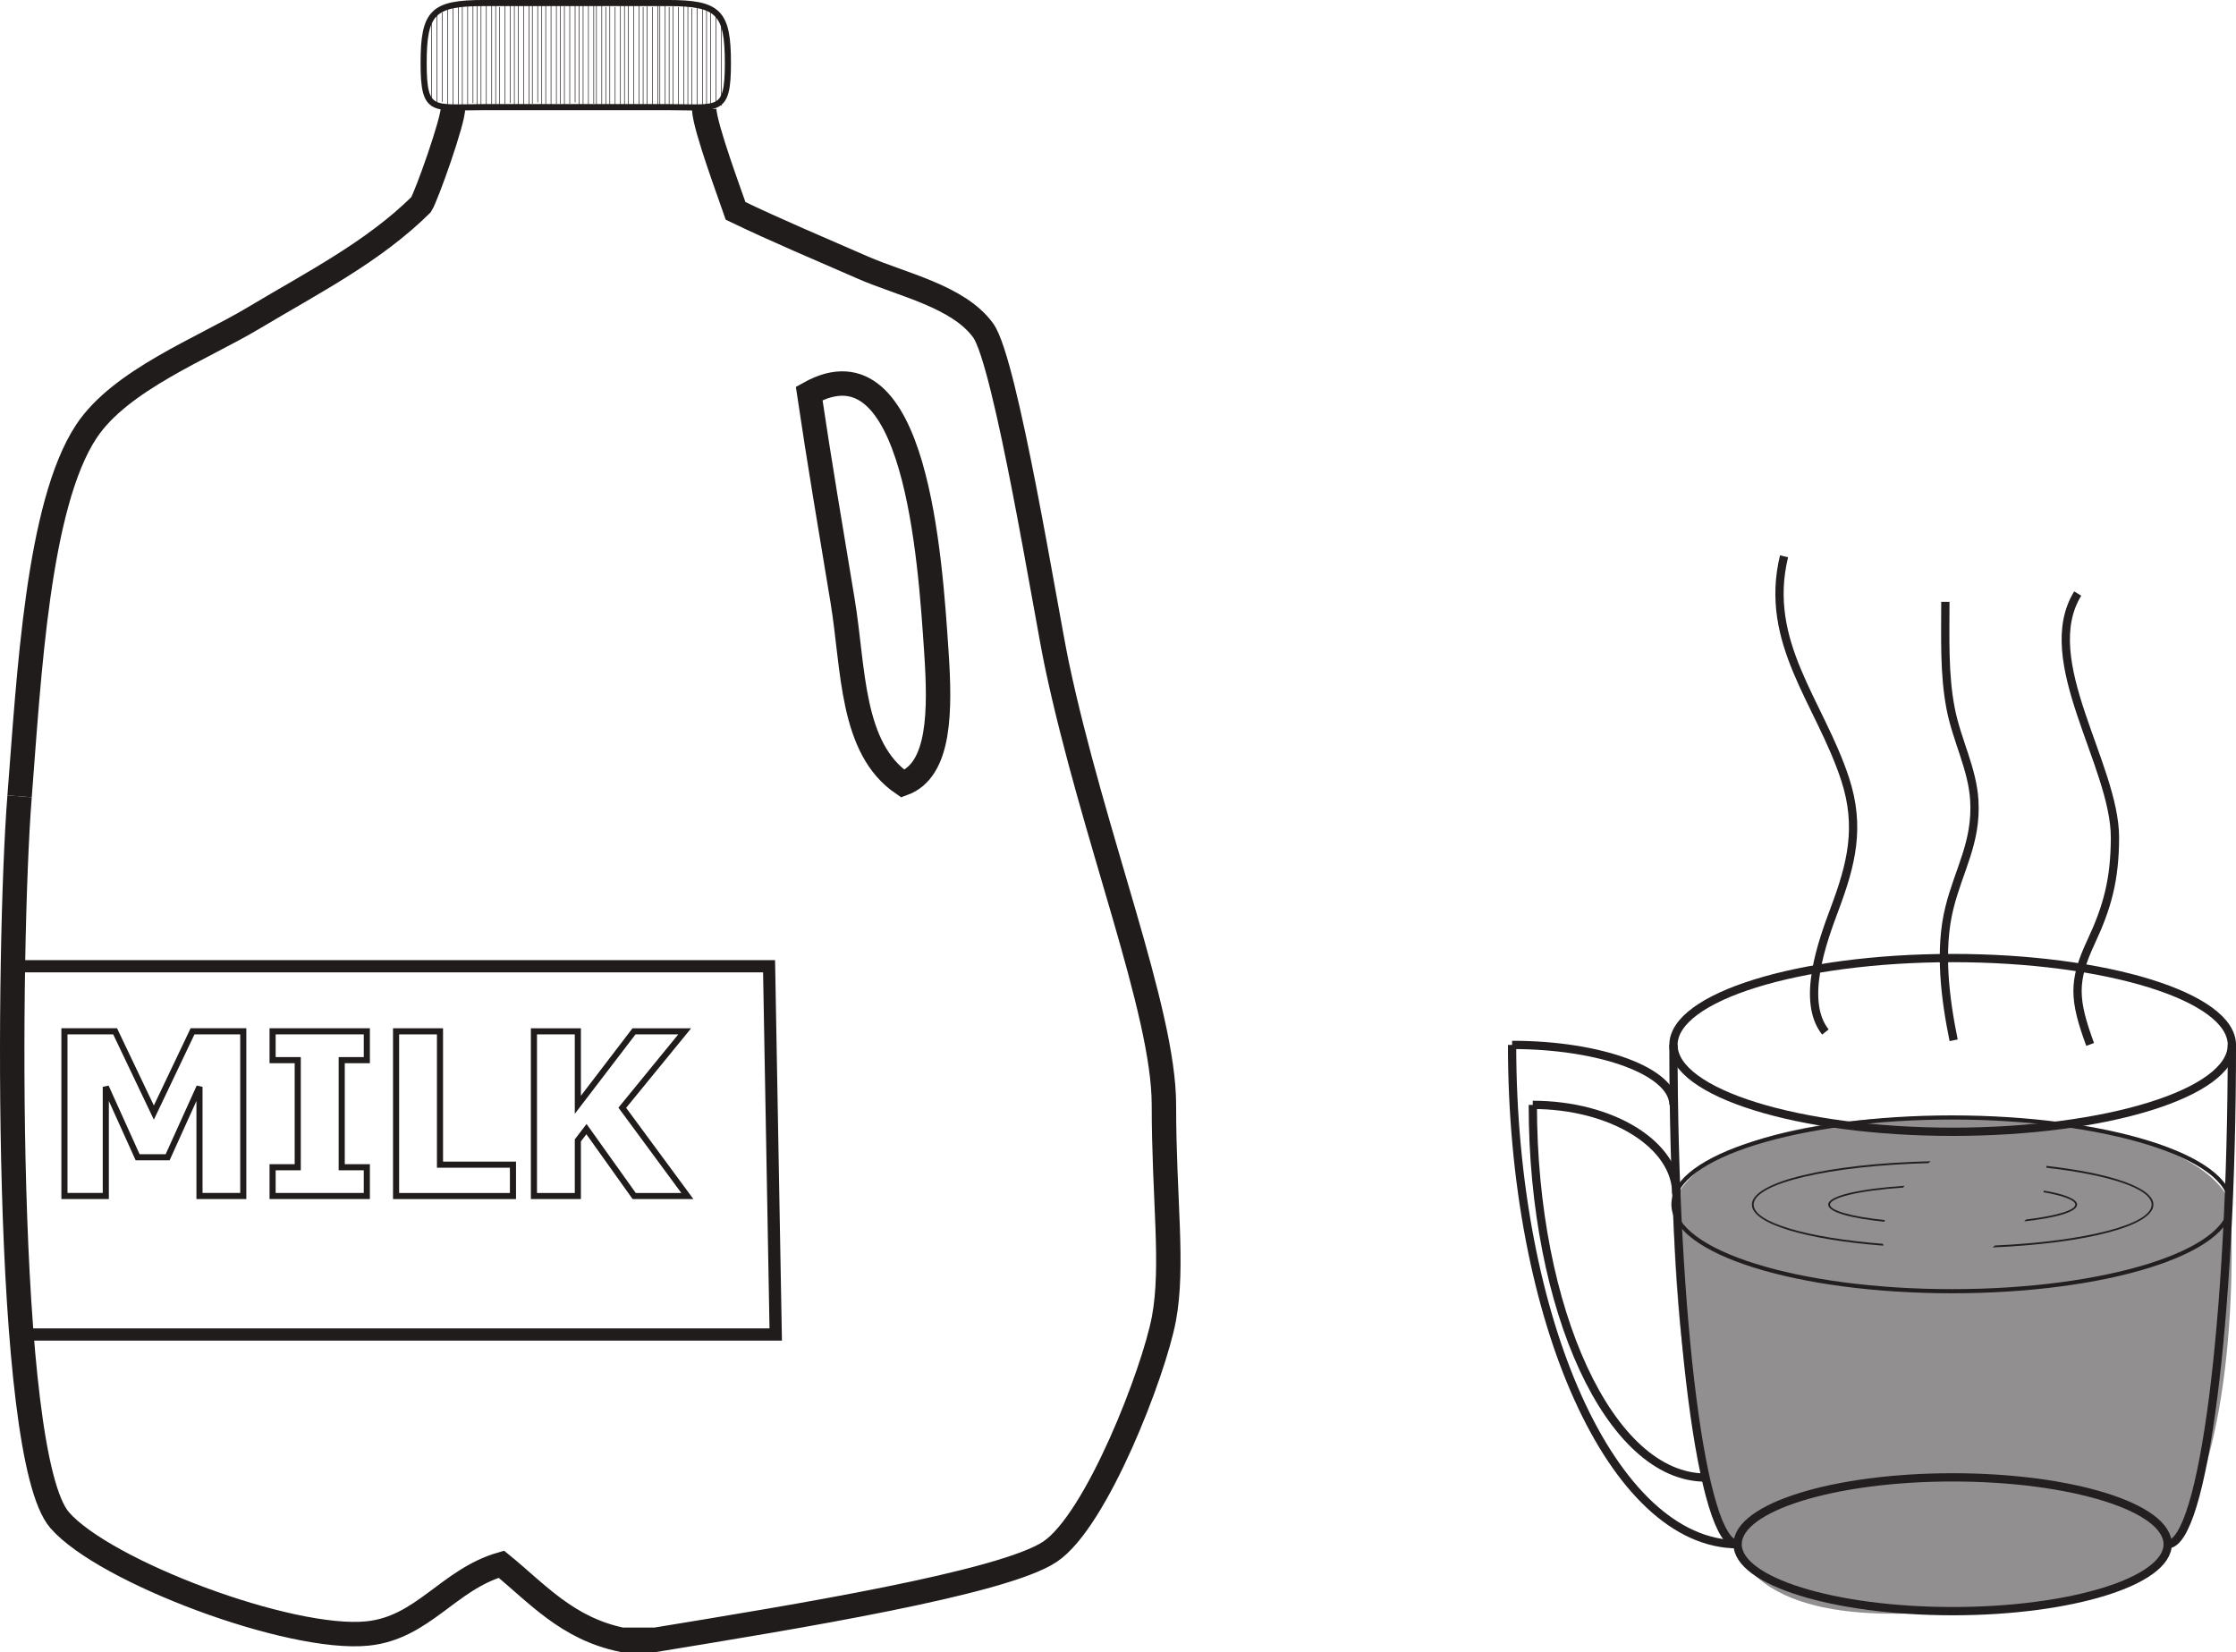 <?xml version="1.0" encoding="UTF-8"?>
<svg xmlns="http://www.w3.org/2000/svg" xmlns:xlink="http://www.w3.org/1999/xlink" width="270.276pt" height="199.68pt" viewBox="0 0 270.276 199.68" version="1.1">
<defs>
<clipPath id="clip1">
  <path d="M 188 101 L 270.277 101 L 270.277 151 L 188 151 Z M 188 101 "/>
</clipPath>
<clipPath id="clip2">
  <path d="M 195 164 L 270.277 164 L 270.277 199.68 L 195 199.68 Z M 195 164 "/>
</clipPath>
<clipPath id="clip3">
  <path d="M 188 112 L 225 112 L 225 199.68 L 188 199.68 Z M 188 112 "/>
</clipPath>
<clipPath id="clip4">
  <path d="M 247 112 L 270.277 112 L 270.277 199.68 L 247 199.68 Z M 247 112 "/>
</clipPath>
<clipPath id="clip5">
  <path d="M 195 128 L 270.277 128 L 270.277 164 L 195 164 Z M 195 128 "/>
</clipPath>
<clipPath id="clip6">
  <path d="M 168 112 L 225 112 L 225 199.68 L 168 199.68 Z M 168 112 "/>
</clipPath>
<clipPath id="clip7">
  <path d="M 0 0 L 158 0 L 158 199.68 L 0 199.68 Z M 0 0 "/>
</clipPath>
</defs>
<g id="surface1">
<path style=" stroke:none;fill-rule:nonzero;fill:rgb(56.865%,56.079%,56.274%);fill-opacity:1;" d="M 237.645 194.742 C 243.266 194.609 257.602 195.188 262.871 186.289 C 271.352 171.973 269.602 145.57 269.602 145.57 C 269.602 145.57 267.801 135.82 237.645 135.07 C 204.312 134.242 202.277 145.57 202.277 145.57 C 202.277 145.57 202.156 173.574 210.039 187.742 C 215.219 197.055 231.852 194.879 237.645 194.742 "/>
<g clip-path="url(#clip1)" clip-rule="nonzero">
<path style="fill:none;stroke-width:1;stroke-linecap:butt;stroke-linejoin:miter;stroke:rgb(13.73%,12.16%,12.549%);stroke-opacity:1;stroke-miterlimit:10;" d="M 0.002 -0.002 C 0.002 -5.799 -15.112 -10.502 -33.748 -10.502 C -52.389 -10.502 -67.498 -5.799 -67.498 -0.002 C -67.498 5.799 -52.389 10.498 -33.748 10.498 C -15.112 10.498 0.002 5.799 0.002 -0.002 Z M 0.002 -0.002 " transform="matrix(1,0,0,-1,269.776,126.299)"/>
</g>
<g clip-path="url(#clip2)" clip-rule="nonzero">
<path style="fill:none;stroke-width:1;stroke-linecap:butt;stroke-linejoin:miter;stroke:rgb(13.73%,12.16%,12.549%);stroke-opacity:1;stroke-miterlimit:10;" d="M 0.001 0 C 0.001 -4.465 -11.636 -8.086 -25.987 -8.086 C -40.343 -8.086 -51.98 -4.465 -51.98 0 C -51.98 4.465 -40.343 8.086 -25.987 8.086 C -11.636 8.086 0.001 4.465 0.001 0 Z M 0.001 0 " transform="matrix(1,0,0,-1,262.015,186.656)"/>
</g>
<g clip-path="url(#clip3)" clip-rule="nonzero">
<path style="fill:none;stroke-width:1;stroke-linecap:butt;stroke-linejoin:miter;stroke:rgb(13.73%,12.16%,12.549%);stroke-opacity:1;stroke-miterlimit:10;" d="M 0.002 -0.002 C 0.002 -33.361 3.47 -60.357 7.763 -60.357 " transform="matrix(1,0,0,-1,202.276,126.299)"/>
</g>
<g clip-path="url(#clip4)" clip-rule="nonzero">
<path style="fill:none;stroke-width:1;stroke-linecap:butt;stroke-linejoin:miter;stroke:rgb(13.73%,12.16%,12.549%);stroke-opacity:1;stroke-miterlimit:10;" d="M 0.002 -0.002 C 0.002 -33.361 -3.471 -60.357 -7.76 -60.357 " transform="matrix(1,0,0,-1,269.776,126.299)"/>
</g>
<path style="fill:none;stroke-width:1;stroke-linecap:butt;stroke-linejoin:miter;stroke:rgb(13.73%,12.16%,12.549%);stroke-opacity:1;stroke-miterlimit:10;" d="M -0.001 0 C -0.001 5.945 -7.763 10.758 -17.353 10.758 " transform="matrix(1,0,0,-1,202.626,144.305)"/>
<path style="fill:none;stroke-width:1;stroke-linecap:butt;stroke-linejoin:miter;stroke:rgb(13.73%,12.16%,12.549%);stroke-opacity:1;stroke-miterlimit:10;" d="M 0.002 -0.002 C 0.002 -24.896 9.338 -45.045 20.881 -45.045 " transform="matrix(1,0,0,-1,185.276,133.549)"/>
<path style="fill:none;stroke-width:1;stroke-linecap:butt;stroke-linejoin:miter;stroke:rgb(13.73%,12.16%,12.549%);stroke-opacity:1;stroke-miterlimit:10;" d="M 0.002 -0.002 C 0.002 4.006 -8.721 7.248 -19.498 7.248 " transform="matrix(1,0,0,-1,202.276,133.549)"/>
<g clip-path="url(#clip5)" clip-rule="nonzero">
<path style="fill:none;stroke-width:0.5;stroke-linecap:butt;stroke-linejoin:miter;stroke:rgb(13.73%,12.16%,12.549%);stroke-opacity:1;stroke-miterlimit:10;" d="M -0.001 0 C -0.001 -5.801 -15.071 -10.5 -33.661 -10.5 C -52.255 -10.5 -67.325 -5.801 -67.325 0 C -67.325 5.797 -52.255 10.5 -33.661 10.5 C -15.071 10.5 -0.001 5.797 -0.001 0 Z M -0.001 0 " transform="matrix(1,0,0,-1,269.603,145.571)"/>
</g>
<g clip-path="url(#clip6)" clip-rule="nonzero">
<path style="fill:none;stroke-width:1;stroke-linecap:butt;stroke-linejoin:miter;stroke:rgb(13.73%,12.16%,12.549%);stroke-opacity:1;stroke-miterlimit:10;" d="M 0.002 0 C -15.069 0 -27.264 26.996 -27.264 60.356 " transform="matrix(1,0,0,-1,210.037,186.656)"/>
</g>
<path style=" stroke:none;fill-rule:nonzero;fill:rgb(13.73%,12.16%,12.549%);fill-opacity:1;" d="M 227.602 150.344 C 218.48 149.621 211.973 147.773 211.973 145.605 C 211.973 143.027 221.203 140.895 233.086 140.59 C 233.18 140.512 233.277 140.438 233.371 140.363 C 221.059 140.645 211.758 142.844 211.758 145.605 C 211.758 147.918 218.285 149.84 227.645 150.566 C 227.625 150.492 227.617 150.418 227.602 150.344 "/>
<path style=" stroke:none;fill-rule:nonzero;fill:rgb(13.73%,12.16%,12.549%);fill-opacity:1;" d="M 247.34 140.922 C 247.352 140.996 247.355 141.07 247.363 141.148 C 254.926 142 260.078 143.68 260.078 145.605 C 260.078 148.027 251.949 150.055 241.133 150.547 C 241.047 150.621 240.953 150.695 240.863 150.777 C 252.074 150.301 260.293 148.199 260.293 145.605 C 260.293 143.543 255.102 141.793 247.34 140.922 "/>
<path style=" stroke:none;fill-rule:nonzero;fill:rgb(13.73%,12.16%,12.549%);fill-opacity:1;" d="M 227.82 147.523 C 227.828 147.508 227.836 147.492 227.84 147.477 C 223.688 147.043 221.199 146.309 221.199 145.605 C 221.199 144.785 224.582 143.918 230.043 143.543 C 230.098 143.473 230.152 143.398 230.211 143.328 C 225.098 143.672 220.984 144.473 220.984 145.605 C 220.984 146.551 223.852 147.266 227.773 147.676 C 227.789 147.625 227.801 147.574 227.82 147.523 "/>
<path style=" stroke:none;fill-rule:nonzero;fill:rgb(13.73%,12.16%,12.549%);fill-opacity:1;" d="M 247.062 143.91 C 247.039 143.977 247.016 144.043 246.992 144.105 C 249.449 144.531 250.852 145.078 250.852 145.605 C 250.852 146.27 248.637 146.961 244.898 147.402 C 244.824 147.48 244.75 147.559 244.672 147.633 C 248.391 147.219 251.066 146.52 251.066 145.605 C 251.066 144.902 249.484 144.328 247.062 143.91 "/>
<path style="fill:none;stroke-width:1;stroke-linecap:butt;stroke-linejoin:miter;stroke:rgb(13.73%,12.16%,12.549%);stroke-opacity:1;stroke-miterlimit:10;" d="M -0 -0.001 C -2.981 3.734 -0.375 10.905 1.125 14.902 C 3.117 20.23 4.293 24.761 2.375 30.597 C -0.676 39.878 -7.524 47.042 -5 57.499 " transform="matrix(1,0,0,-1,220.645,124.741)"/>
<path style="fill:none;stroke-width:1;stroke-linecap:butt;stroke-linejoin:miter;stroke:rgb(13.73%,12.16%,12.549%);stroke-opacity:1;stroke-miterlimit:10;" d="M -0 -0.001 C -1.02 4.999 -1.781 10.913 -0.512 16.011 C 0.637 20.628 2.801 23.933 2.5 28.999 C 2.273 32.823 0.379 36.257 -0.363 40.101 C -1.164 44.253 -1 48.628 -1 52.999 " transform="matrix(1,0,0,-1,236.145,125.741)"/>
<path style="fill:none;stroke-width:1;stroke-linecap:butt;stroke-linejoin:miter;stroke:rgb(13.73%,12.16%,12.549%);stroke-opacity:1;stroke-miterlimit:10;" d="M -0 -0.001 C -1.992 5.425 -2.106 7.652 0.109 12.39 C 2.082 16.612 2.984 19.909 3 24.976 C 3.027 33.749 -6.488 46.417 -1.5 54.499 " transform="matrix(1,0,0,-1,252.645,126.241)"/>
<g clip-path="url(#clip7)" clip-rule="nonzero">
<path style="fill:none;stroke-width:2.951;stroke-linecap:butt;stroke-linejoin:miter;stroke:rgb(13%,11.327%,11.311%);stroke-opacity:1;stroke-miterlimit:4;" d="M -0.001 0.002 C -1.411 -17.799 -1.982 -79.635 4.847 -87.494 C 10.241 -93.702 32.675 -102.143 42.054 -101.19 C 48.776 -100.506 51.823 -94.666 58.237 -92.819 C 62.569 -96.346 66.171 -100.573 72.796 -101.952 L 76.839 -101.952 C 93.597 -99.202 118.897 -95.104 124.561 -91.299 C 130.218 -87.494 137.1 -69.616 138.319 -63.151 C 139.522 -56.682 138.319 -48.694 138.319 -37.28 C 138.319 -25.869 129.768 -4.873 125.37 15.978 C 124.042 22.295 119.214 52.513 116.475 56.306 C 113.472 60.451 106.6 61.857 101.917 63.912 C 96.62 66.232 91.483 68.381 86.55 70.759 C 86.03 72.302 82.827 80.869 82.753 83.041 " transform="matrix(1,0,0,-1,2.368,96.252)"/>
</g>
<path style="fill:none;stroke-width:2.951;stroke-linecap:butt;stroke-linejoin:miter;stroke:rgb(13%,11.327%,11.311%);stroke-opacity:1;stroke-miterlimit:4;" d="M 0.001 0 C 0.072 -1.523 -3.221 -10.75 -3.862 -11.742 C -9.624 -17.441 -16.87 -21.117 -24.085 -25.433 C -30.28 -29.141 -40.194 -32.93 -44.307 -39.129 C -50.206 -48.012 -51.256 -68.781 -52.393 -83.258 " transform="matrix(1,0,0,-1,54.76,12.992)"/>
<path style="fill:none;stroke-width:2.951;stroke-linecap:butt;stroke-linejoin:miter;stroke:rgb(13%,11.327%,11.311%);stroke-opacity:1;stroke-miterlimit:4;" d="M -0.002 0.001 C -6.33 4.298 -5.931 13.903 -7.279 22.063 C -8.685 30.536 -10.177 39.395 -11.326 47.169 C 1.588 54.395 3.303 27.098 4.045 15.973 C 4.522 8.903 4.549 1.637 -0.002 0.001 Z M -0.002 0.001 " transform="matrix(1,0,0,-1,109.135,94.727)"/>
<path style="fill:none;stroke-width:0.738;stroke-linecap:butt;stroke-linejoin:miter;stroke:rgb(13%,11.327%,11.311%);stroke-opacity:1;stroke-miterlimit:4;" d="M 0 -0.001 L -6.132 -0.001 L -10.808 -9.825 L -15.492 -0.001 L -21.617 -0.001 L -21.617 -19.907 L -16.617 -19.907 L -16.617 -6.712 L -12.769 -15.227 L -9.144 -15.227 L -5.293 -6.712 L -5.293 -19.907 L 0 -19.907 Z M 0 -0.001 " transform="matrix(1,0,0,-1,29.406,124.655)"/>
<path style="fill:none;stroke-width:0.738;stroke-linecap:butt;stroke-linejoin:miter;stroke:rgb(13%,11.327%,11.311%);stroke-opacity:1;stroke-miterlimit:4;" d="M 0 -0.001 L -3.035 -0.001 L -3.035 12.944 L 0 12.944 L 0 16.429 L -11.39 16.429 L -11.39 12.944 L -8.351 12.944 L -8.351 -0.001 L -11.39 -0.001 L -11.39 -3.477 L 0 -3.477 Z M 0 -0.001 " transform="matrix(1,0,0,-1,44.34,141.085)"/>
<path style="fill:none;stroke-width:0.738;stroke-linecap:butt;stroke-linejoin:miter;stroke:rgb(13%,11.327%,11.311%);stroke-opacity:1;stroke-miterlimit:4;" d="M 0.001 -0.001 L -8.819 -0.001 L -8.819 16.116 L -14.128 16.116 L -14.128 -3.794 L 0.001 -3.794 Z M 0.001 -0.001 " transform="matrix(1,0,0,-1,62.003,140.773)"/>
<path style="fill:none;stroke-width:0.738;stroke-linecap:butt;stroke-linejoin:miter;stroke:rgb(13%,11.327%,11.311%);stroke-opacity:1;stroke-miterlimit:4;" d="M -0.002 -0.001 L 7.545 9.237 L 1.416 9.237 L -5.373 0.355 L -5.373 9.237 L -10.681 9.237 L -10.681 -10.673 L -5.373 -10.673 L -5.373 -3.946 L -4.33 -2.583 L 1.44 -10.673 L 7.866 -10.673 Z M -0.002 -0.001 " transform="matrix(1,0,0,-1,75.22,133.894)"/>
<path style="fill:none;stroke-width:1.476;stroke-linecap:butt;stroke-linejoin:miter;stroke:rgb(13%,11.327%,11.311%);stroke-opacity:1;stroke-miterlimit:4;" d="M 0 -0 L 91.004 -0 L 91.809 -44.512 L 0.809 -44.512 " transform="matrix(1,0,0,-1,1.957,116.793)"/>
<path style="fill:none;stroke-width:0.738;stroke-linecap:butt;stroke-linejoin:miter;stroke:rgb(13%,11.327%,11.311%);stroke-opacity:1;stroke-miterlimit:4;" d="M 0.001 -0.002 C 0.001 -6.146 -1.113 -5.322 -7.257 -5.322 L -29.519 -5.322 C -35.667 -5.322 -36.777 -6.146 -36.777 -0.002 C -36.777 6.147 -35.667 7.26 -29.519 7.26 L -7.257 7.26 C -1.113 7.26 0.001 6.147 0.001 -0.002 Z M 0.001 -0.002 " transform="matrix(1,0,0,-1,87.984,7.627)"/>
<path style="fill:none;stroke-width:0.074;stroke-linecap:butt;stroke-linejoin:miter;stroke:rgb(13%,11.327%,11.311%);stroke-opacity:1;stroke-miterlimit:4;" d="M 0.002 -0.001 L 0.002 -10.809 " transform="matrix(1,0,0,-1,52.819,1.651)"/>
<path style="fill:none;stroke-width:0.074;stroke-linecap:butt;stroke-linejoin:miter;stroke:rgb(13%,11.327%,11.311%);stroke-opacity:1;stroke-miterlimit:4;" d="M 0.001 -0.002 L 0.001 -10.806 " transform="matrix(1,0,0,-1,53.464,1.49)"/>
<path style="fill:none;stroke-width:0.074;stroke-linecap:butt;stroke-linejoin:miter;stroke:rgb(13%,11.327%,11.311%);stroke-opacity:1;stroke-miterlimit:4;" d="M -0.002 0.002 L -0.002 -10.807 " transform="matrix(1,0,0,-1,52.173,1.974)"/>
<path style="fill:none;stroke-width:0.074;stroke-linecap:butt;stroke-linejoin:miter;stroke:rgb(13%,11.327%,11.311%);stroke-opacity:1;stroke-miterlimit:4;" d="M 0.002 0 L 0.002 -12.098 " transform="matrix(1,0,0,-1,54.752,0.684)"/>
<path style="fill:none;stroke-width:0.074;stroke-linecap:butt;stroke-linejoin:miter;stroke:rgb(13%,11.327%,11.311%);stroke-opacity:1;stroke-miterlimit:4;" d="M 0.001 -0.001 L 0.001 -12.095 " transform="matrix(1,0,0,-1,55.398,0.522)"/>
<path style="fill:none;stroke-width:0.074;stroke-linecap:butt;stroke-linejoin:miter;stroke:rgb(13%,11.327%,11.311%);stroke-opacity:1;stroke-miterlimit:4;" d="M -0 -0 L -0 -12.102 " transform="matrix(1,0,0,-1,54.11,1.004)"/>
<path style="fill:none;stroke-width:0.074;stroke-linecap:butt;stroke-linejoin:miter;stroke:rgb(13%,11.327%,11.311%);stroke-opacity:1;stroke-miterlimit:4;" d="M 0 -0.001 L 0 -12.095 " transform="matrix(1,0,0,-1,56.527,0.522)"/>
<path style="fill:none;stroke-width:0.074;stroke-linecap:butt;stroke-linejoin:miter;stroke:rgb(13%,11.327%,11.311%);stroke-opacity:1;stroke-miterlimit:4;" d="M -0.001 -0.001 L -0.001 -12.099 " transform="matrix(1,0,0,-1,57.172,0.358)"/>
<path style="fill:none;stroke-width:0.074;stroke-linecap:butt;stroke-linejoin:miter;stroke:rgb(13%,11.327%,11.311%);stroke-opacity:1;stroke-miterlimit:4;" d="M 0.001 0.001 L 0.001 -12.097 " transform="matrix(1,0,0,-1,55.882,0.845)"/>
<path style="fill:none;stroke-width:0.074;stroke-linecap:butt;stroke-linejoin:miter;stroke:rgb(13%,11.327%,11.311%);stroke-opacity:1;stroke-miterlimit:4;" d="M -0.001 0 L -0.001 -12.098 " transform="matrix(1,0,0,-1,57.657,0.684)"/>
<path style="fill:none;stroke-width:0.074;stroke-linecap:butt;stroke-linejoin:miter;stroke:rgb(13%,11.327%,11.311%);stroke-opacity:1;stroke-miterlimit:4;" d="M 0.002 0 L 0.002 -12.098 " transform="matrix(1,0,0,-1,58.783,0.684)"/>
<path style="fill:none;stroke-width:0.074;stroke-linecap:butt;stroke-linejoin:miter;stroke:rgb(13%,11.327%,11.311%);stroke-opacity:1;stroke-miterlimit:4;" d="M 0.002 0 L 0.002 -12.097 " transform="matrix(1,0,0,-1,59.432,0.52)"/>
<path style="fill:none;stroke-width:0.074;stroke-linecap:butt;stroke-linejoin:miter;stroke:rgb(13%,11.327%,11.311%);stroke-opacity:1;stroke-miterlimit:4;" d="M -0 0.002 L -0 -12.491 " transform="matrix(1,0,0,-1,58.141,0.611)"/>
<path style="fill:none;stroke-width:0.074;stroke-linecap:butt;stroke-linejoin:miter;stroke:rgb(13%,11.327%,11.311%);stroke-opacity:1;stroke-miterlimit:4;" d="M 0.001 -0.001 L 0.001 -12.095 " transform="matrix(1,0,0,-1,59.913,0.522)"/>
<path style="fill:none;stroke-width:0.074;stroke-linecap:butt;stroke-linejoin:miter;stroke:rgb(13%,11.327%,11.311%);stroke-opacity:1;stroke-miterlimit:4;" d="M 0.002 -0.001 L 0.002 -12.095 " transform="matrix(1,0,0,-1,61.045,0.522)"/>
<path style="fill:none;stroke-width:0.074;stroke-linecap:butt;stroke-linejoin:miter;stroke:rgb(13%,11.327%,11.311%);stroke-opacity:1;stroke-miterlimit:4;" d="M 0.001 -0.001 L 0.001 -12.099 " transform="matrix(1,0,0,-1,61.691,0.358)"/>
<path style="fill:none;stroke-width:0.074;stroke-linecap:butt;stroke-linejoin:miter;stroke:rgb(13%,11.327%,11.311%);stroke-opacity:1;stroke-miterlimit:4;" d="M -0.001 0.001 L -0.001 -12.097 " transform="matrix(1,0,0,-1,60.4,0.845)"/>
<path style="fill:none;stroke-width:0.074;stroke-linecap:butt;stroke-linejoin:miter;stroke:rgb(13%,11.327%,11.311%);stroke-opacity:1;stroke-miterlimit:4;" d="M -0 0 L -0 -12.098 " transform="matrix(1,0,0,-1,62.172,0.684)"/>
<path style="fill:none;stroke-width:0.074;stroke-linecap:butt;stroke-linejoin:miter;stroke:rgb(13%,11.327%,11.311%);stroke-opacity:1;stroke-miterlimit:4;" d="M -0.001 0 L -0.001 -12.098 " transform="matrix(1,0,0,-1,63.301,0.684)"/>
<path style="fill:none;stroke-width:0.074;stroke-linecap:butt;stroke-linejoin:miter;stroke:rgb(13%,11.327%,11.311%);stroke-opacity:1;stroke-miterlimit:4;" d="M -0.002 0 L -0.002 -12.097 " transform="matrix(1,0,0,-1,63.947,0.52)"/>
<path style="fill:none;stroke-width:0.074;stroke-linecap:butt;stroke-linejoin:miter;stroke:rgb(13%,11.327%,11.311%);stroke-opacity:1;stroke-miterlimit:4;" d="M 0.001 0.002 L 0.001 -12.491 " transform="matrix(1,0,0,-1,62.659,0.611)"/>
<path style="fill:none;stroke-width:0.074;stroke-linecap:butt;stroke-linejoin:miter;stroke:rgb(13%,11.327%,11.311%);stroke-opacity:1;stroke-miterlimit:4;" d="M -0 0 L -0 -12.097 " transform="matrix(1,0,0,-1,64.348,0.442)"/>
<path style="fill:none;stroke-width:0.074;stroke-linecap:butt;stroke-linejoin:miter;stroke:rgb(13%,11.327%,11.311%);stroke-opacity:1;stroke-miterlimit:4;" d="M 0 0 L 0 -12.098 " transform="matrix(1,0,0,-1,64.996,0.278)"/>
<path style="fill:none;stroke-width:0.074;stroke-linecap:butt;stroke-linejoin:miter;stroke:rgb(13%,11.327%,11.311%);stroke-opacity:1;stroke-miterlimit:4;" d="M 0.001 -0.001 L 0.001 -12.099 " transform="matrix(1,0,0,-1,65.48,0.6)"/>
<path style="fill:none;stroke-width:0.074;stroke-linecap:butt;stroke-linejoin:miter;stroke:rgb(13%,11.327%,11.311%);stroke-opacity:1;stroke-miterlimit:4;" d="M -0.001 -0.001 L -0.001 -12.099 " transform="matrix(1,0,0,-1,66.607,0.6)"/>
<path style="fill:none;stroke-width:0.074;stroke-linecap:butt;stroke-linejoin:miter;stroke:rgb(13%,11.327%,11.311%);stroke-opacity:1;stroke-miterlimit:4;" d="M 0.002 0 L 0.002 -12.097 " transform="matrix(1,0,0,-1,67.252,0.442)"/>
<path style="fill:none;stroke-width:0.074;stroke-linecap:butt;stroke-linejoin:miter;stroke:rgb(13%,11.327%,11.311%);stroke-opacity:1;stroke-miterlimit:4;" d="M 0.001 0.002 L 0.001 -12.491 " transform="matrix(1,0,0,-1,65.964,0.533)"/>
<path style="fill:none;stroke-width:0.074;stroke-linecap:butt;stroke-linejoin:miter;stroke:rgb(13%,11.327%,11.311%);stroke-opacity:1;stroke-miterlimit:4;" d="M -0.001 0 L -0.001 -12.097 " transform="matrix(1,0,0,-1,67.739,0.442)"/>
<path style="fill:none;stroke-width:0.074;stroke-linecap:butt;stroke-linejoin:miter;stroke:rgb(13%,11.327%,11.311%);stroke-opacity:1;stroke-miterlimit:4;" d="M 0.002 0 L 0.002 -12.097 " transform="matrix(1,0,0,-1,68.865,0.442)"/>
<path style="fill:none;stroke-width:0.074;stroke-linecap:butt;stroke-linejoin:miter;stroke:rgb(13%,11.327%,11.311%);stroke-opacity:1;stroke-miterlimit:4;" d="M 0.002 0 L 0.002 -12.098 " transform="matrix(1,0,0,-1,69.514,0.278)"/>
<path style="fill:none;stroke-width:0.074;stroke-linecap:butt;stroke-linejoin:miter;stroke:rgb(13%,11.327%,11.311%);stroke-opacity:1;stroke-miterlimit:4;" d="M -0 -0 L -0 -12.102 " transform="matrix(1,0,0,-1,68.223,0.761)"/>
<path style="fill:none;stroke-width:0.074;stroke-linecap:butt;stroke-linejoin:miter;stroke:rgb(13%,11.327%,11.311%);stroke-opacity:1;stroke-miterlimit:4;" d="M -0.001 -0.001 L -0.001 -12.099 " transform="matrix(1,0,0,-1,70.001,0.6)"/>
<path style="fill:none;stroke-width:0.074;stroke-linecap:butt;stroke-linejoin:miter;stroke:rgb(13%,11.327%,11.311%);stroke-opacity:1;stroke-miterlimit:4;" d="M 0 -0.001 L 0 -12.099 " transform="matrix(1,0,0,-1,71.125,0.6)"/>
<path style="fill:none;stroke-width:0.074;stroke-linecap:butt;stroke-linejoin:miter;stroke:rgb(13%,11.327%,11.311%);stroke-opacity:1;stroke-miterlimit:4;" d="M -0.001 0 L -0.001 -12.097 " transform="matrix(1,0,0,-1,71.77,0.442)"/>
<path style="fill:none;stroke-width:0.074;stroke-linecap:butt;stroke-linejoin:miter;stroke:rgb(13%,11.327%,11.311%);stroke-opacity:1;stroke-miterlimit:4;" d="M -0.001 0.002 L -0.001 -12.491 " transform="matrix(1,0,0,-1,70.482,0.533)"/>
<path style="fill:none;stroke-width:0.074;stroke-linecap:butt;stroke-linejoin:miter;stroke:rgb(13%,11.327%,11.311%);stroke-opacity:1;stroke-miterlimit:4;" d="M 0.001 0 L 0.001 -12.098 " transform="matrix(1,0,0,-1,72.093,0.684)"/>
<path style="fill:none;stroke-width:0.074;stroke-linecap:butt;stroke-linejoin:miter;stroke:rgb(13%,11.327%,11.311%);stroke-opacity:1;stroke-miterlimit:4;" d="M 0 0 L 0 -12.097 " transform="matrix(1,0,0,-1,72.738,0.52)"/>
<path style="fill:none;stroke-width:0.074;stroke-linecap:butt;stroke-linejoin:miter;stroke:rgb(13%,11.327%,11.311%);stroke-opacity:1;stroke-miterlimit:4;" d="M 0 0.001 L 0 -12.097 " transform="matrix(1,0,0,-1,73.222,0.845)"/>
<path style="fill:none;stroke-width:0.074;stroke-linecap:butt;stroke-linejoin:miter;stroke:rgb(13%,11.327%,11.311%);stroke-opacity:1;stroke-miterlimit:4;" d="M -0 0.001 L -0 -12.097 " transform="matrix(1,0,0,-1,74.352,0.845)"/>
<path style="fill:none;stroke-width:0.074;stroke-linecap:butt;stroke-linejoin:miter;stroke:rgb(13%,11.327%,11.311%);stroke-opacity:1;stroke-miterlimit:4;" d="M -0.001 0.001 L -0.001 -12.1 " transform="matrix(1,0,0,-1,74.997,0.681)"/>
<path style="fill:none;stroke-width:0.074;stroke-linecap:butt;stroke-linejoin:miter;stroke:rgb(13%,11.327%,11.311%);stroke-opacity:1;stroke-miterlimit:4;" d="M 0.001 -0.001 L 0.001 -12.49 " transform="matrix(1,0,0,-1,73.706,0.772)"/>
<path style="fill:none;stroke-width:0.074;stroke-linecap:butt;stroke-linejoin:miter;stroke:rgb(13%,11.327%,11.311%);stroke-opacity:1;stroke-miterlimit:4;" d="M 0 0 L 0 -12.098 " transform="matrix(1,0,0,-1,75.484,0.684)"/>
<path style="fill:none;stroke-width:0.074;stroke-linecap:butt;stroke-linejoin:miter;stroke:rgb(13%,11.327%,11.311%);stroke-opacity:1;stroke-miterlimit:4;" d="M -0.001 0 L -0.001 -12.098 " transform="matrix(1,0,0,-1,76.611,0.684)"/>
<path style="fill:none;stroke-width:0.074;stroke-linecap:butt;stroke-linejoin:miter;stroke:rgb(13%,11.327%,11.311%);stroke-opacity:1;stroke-miterlimit:4;" d="M 0.002 0 L 0.002 -12.097 " transform="matrix(1,0,0,-1,77.256,0.52)"/>
<path style="fill:none;stroke-width:0.074;stroke-linecap:butt;stroke-linejoin:miter;stroke:rgb(13%,11.327%,11.311%);stroke-opacity:1;stroke-miterlimit:4;" d="M -0 0 L -0 -12.41 " transform="matrix(1,0,0,-1,75.965,0.692)"/>
<path style="fill:none;stroke-width:0.074;stroke-linecap:butt;stroke-linejoin:miter;stroke:rgb(13%,11.327%,11.311%);stroke-opacity:1;stroke-miterlimit:4;" d="M -0.002 0.001 L -0.002 -12.097 " transform="matrix(1,0,0,-1,77.74,0.845)"/>
<path style="fill:none;stroke-width:0.074;stroke-linecap:butt;stroke-linejoin:miter;stroke:rgb(13%,11.327%,11.311%);stroke-opacity:1;stroke-miterlimit:4;" d="M 0 0.001 L 0 -12.097 " transform="matrix(1,0,0,-1,78.867,0.845)"/>
<path style="fill:none;stroke-width:0.074;stroke-linecap:butt;stroke-linejoin:miter;stroke:rgb(13%,11.327%,11.311%);stroke-opacity:1;stroke-miterlimit:4;" d="M 0.001 0.001 L 0.001 -12.1 " transform="matrix(1,0,0,-1,79.515,0.681)"/>
<path style="fill:none;stroke-width:0.074;stroke-linecap:butt;stroke-linejoin:miter;stroke:rgb(13%,11.327%,11.311%);stroke-opacity:1;stroke-miterlimit:4;" d="M -0 -0.001 L -0 -12.49 " transform="matrix(1,0,0,-1,78.227,0.772)"/>
<path style="fill:none;stroke-width:0.074;stroke-linecap:butt;stroke-linejoin:miter;stroke:rgb(13%,11.327%,11.311%);stroke-opacity:1;stroke-miterlimit:4;" d="M 0.001 0 L 0.001 -12.098 " transform="matrix(1,0,0,-1,79.757,0.684)"/>
<path style="fill:none;stroke-width:0.074;stroke-linecap:butt;stroke-linejoin:miter;stroke:rgb(13%,11.327%,11.311%);stroke-opacity:1;stroke-miterlimit:4;" d="M -0 -0.001 L -0 -12.095 " transform="matrix(1,0,0,-1,80.403,0.522)"/>
<path style="fill:none;stroke-width:0.074;stroke-linecap:butt;stroke-linejoin:miter;stroke:rgb(13%,11.327%,11.311%);stroke-opacity:1;stroke-miterlimit:4;" d="M -0.001 0.001 L -0.001 -12.1 " transform="matrix(1,0,0,-1,80.884,0.845)"/>
<path style="fill:none;stroke-width:0.074;stroke-linecap:butt;stroke-linejoin:miter;stroke:rgb(13%,11.327%,11.311%);stroke-opacity:1;stroke-miterlimit:4;" d="M -0.001 0.001 L -0.001 -12.1 " transform="matrix(1,0,0,-1,82.016,0.845)"/>
<path style="fill:none;stroke-width:0.074;stroke-linecap:butt;stroke-linejoin:miter;stroke:rgb(13%,11.327%,11.311%);stroke-opacity:1;stroke-miterlimit:4;" d="M -0.001 0 L -0.001 -12.098 " transform="matrix(1,0,0,-1,82.661,0.684)"/>
<path style="fill:none;stroke-width:0.074;stroke-linecap:butt;stroke-linejoin:miter;stroke:rgb(13%,11.327%,11.311%);stroke-opacity:1;stroke-miterlimit:4;" d="M 0 0.002 L 0 -12.491 " transform="matrix(1,0,0,-1,81.371,0.775)"/>
<path style="fill:none;stroke-width:0.074;stroke-linecap:butt;stroke-linejoin:miter;stroke:rgb(13%,11.327%,11.311%);stroke-opacity:1;stroke-miterlimit:4;" d="M -0.001 0 L -0.001 -12.098 " transform="matrix(1,0,0,-1,83.146,0.684)"/>
<path style="fill:none;stroke-width:0.074;stroke-linecap:butt;stroke-linejoin:miter;stroke:rgb(13%,11.327%,11.311%);stroke-opacity:1;stroke-miterlimit:4;" d="M 0.001 0 L 0.001 -12.098 " transform="matrix(1,0,0,-1,84.272,0.684)"/>
<path style="fill:none;stroke-width:0.074;stroke-linecap:butt;stroke-linejoin:miter;stroke:rgb(13%,11.327%,11.311%);stroke-opacity:1;stroke-miterlimit:4;" d="M 0 -0.001 L 0 -12.095 " transform="matrix(1,0,0,-1,84.918,0.522)"/>
<path style="fill:none;stroke-width:0.074;stroke-linecap:butt;stroke-linejoin:miter;stroke:rgb(13%,11.327%,11.311%);stroke-opacity:1;stroke-miterlimit:4;" d="M 0.002 -0 L 0.002 -12.102 " transform="matrix(1,0,0,-1,83.627,1.004)"/>
<path style="fill:none;stroke-width:0.074;stroke-linecap:butt;stroke-linejoin:miter;stroke:rgb(13%,11.327%,11.311%);stroke-opacity:1;stroke-miterlimit:4;" d="M 0 0.001 L 0 -12.1 " transform="matrix(1,0,0,-1,85.402,0.845)"/>
<path style="fill:none;stroke-width:0.074;stroke-linecap:butt;stroke-linejoin:miter;stroke:rgb(13%,11.327%,11.311%);stroke-opacity:1;stroke-miterlimit:4;" d="M -0 0.001 L -0 -11.686 " transform="matrix(1,0,0,-1,86.531,1.259)"/>
<path style="fill:none;stroke-width:0.074;stroke-linecap:butt;stroke-linejoin:miter;stroke:rgb(13%,11.327%,11.311%);stroke-opacity:1;stroke-miterlimit:4;" d="M -0.001 -0.002 L -0.001 -10.635 " transform="matrix(1,0,0,-1,87.177,2.147)"/>
<path style="fill:none;stroke-width:0.074;stroke-linecap:butt;stroke-linejoin:miter;stroke:rgb(13%,11.327%,11.311%);stroke-opacity:1;stroke-miterlimit:4;" d="M 0.002 0.002 L 0.002 -12.491 " transform="matrix(1,0,0,-1,85.889,0.775)"/>
</g>
</svg>
